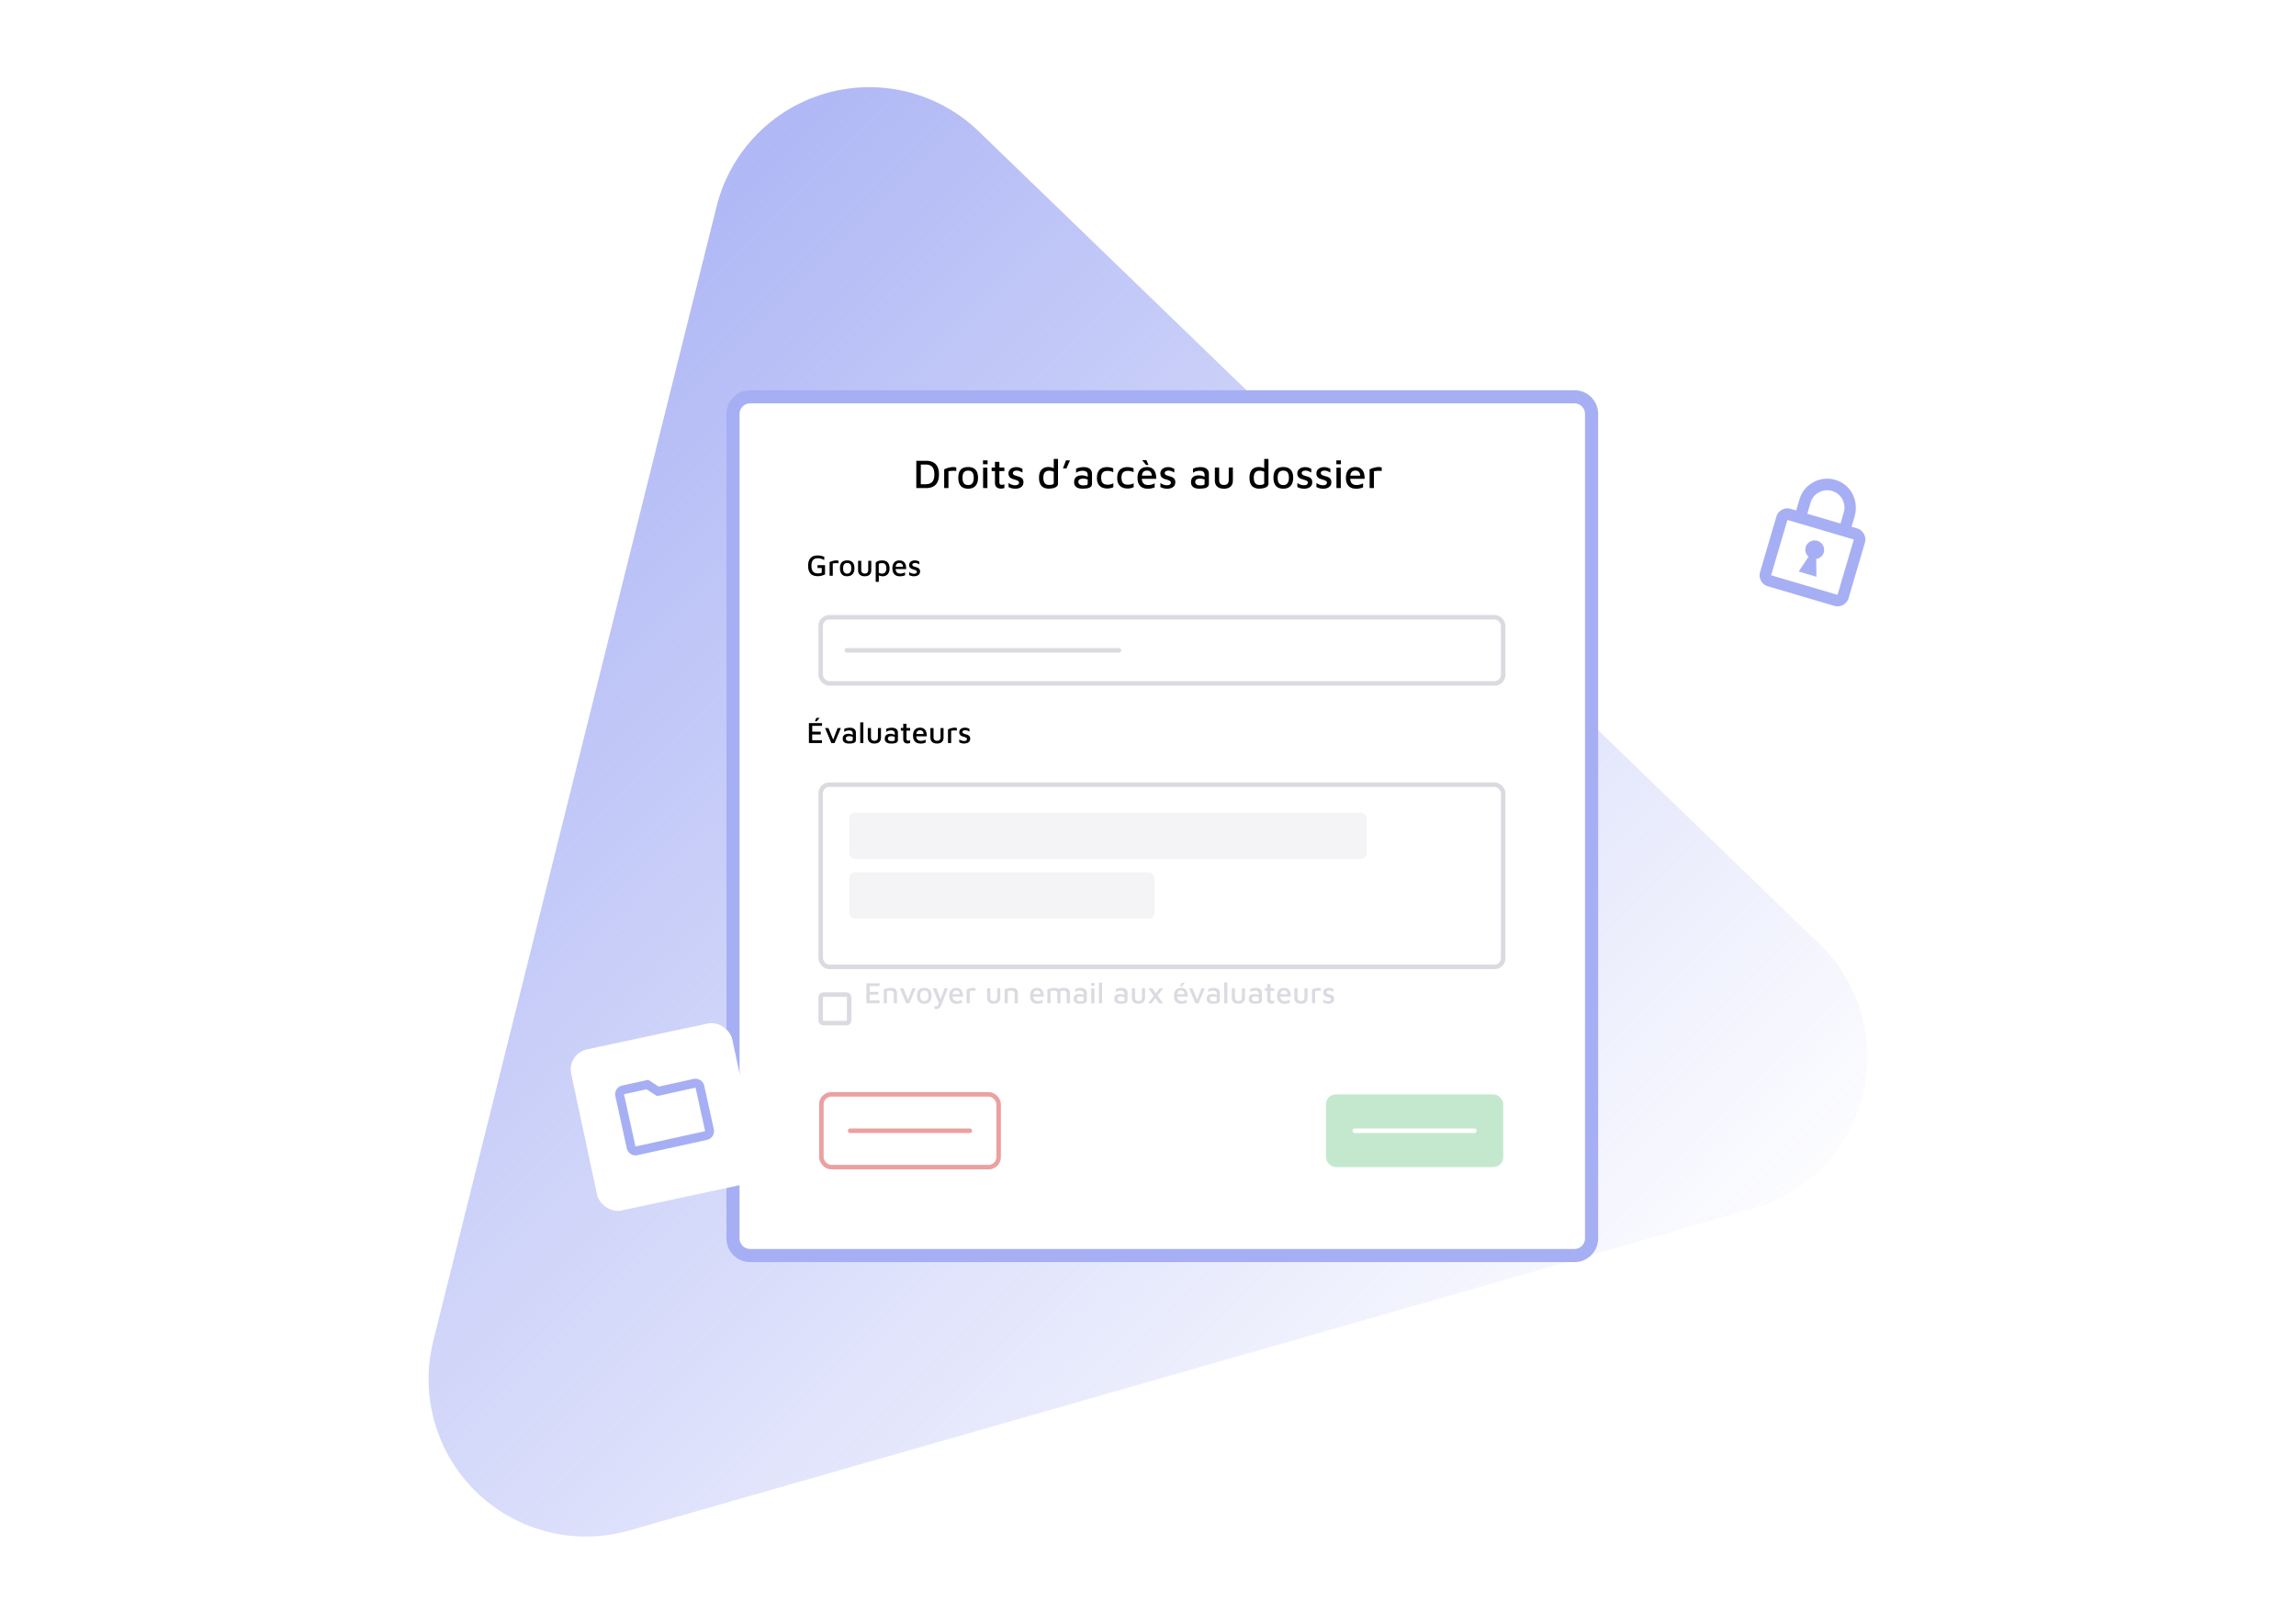 <svg xmlns="http://www.w3.org/2000/svg" id="Calque_1" data-name="Calque 1" viewBox="0 0 841.89 595.28"><defs><filter id="drop-shadow-1" filterUnits="userSpaceOnUse"><feOffset dx="5.24" dy="5.24"/><feGaussianBlur result="blur" stdDeviation="5.24"/><feFlood flood-color="#000" flood-opacity=".2"/><feComposite in2="blur" operator="in"/><feComposite in="SourceGraphic"/></filter><filter id="drop-shadow-2" filterUnits="userSpaceOnUse"><feOffset dx="5.24" dy="5.24"/><feGaussianBlur result="blur-2" stdDeviation="5.24"/><feFlood flood-color="#000" flood-opacity=".2"/><feComposite in2="blur-2" operator="in"/><feComposite in="SourceGraphic"/></filter><filter id="drop-shadow-3" filterUnits="userSpaceOnUse"><feOffset dx="5.24" dy="5.24"/><feGaussianBlur result="blur-3" stdDeviation="5.24"/><feFlood flood-color="#000" flood-opacity=".2"/><feComposite in2="blur-3" operator="in"/><feComposite in="SourceGraphic"/></filter><linearGradient id="Dégradé_sans_nom_6" x1="100.68" x2="550.48" y1="126.33" y2="576.13" data-name="Dégradé sans nom 6" gradientUnits="userSpaceOnUse"><stop offset="0" stop-color="#a6aff4"/><stop offset="1" stop-color="#a6aff4" stop-opacity="0"/></linearGradient><style>.cls-1{fill:#f4f4f6}.cls-2{fill:#fff}.cls-3{fill:#a6aff4}.cls-5{fill:#dadae1}.cls-12,.cls-7{stroke:#eca0a0;fill:none;stroke-linecap:round;stroke-linejoin:round;stroke-width:1.66px}.cls-12{stroke:#dadae1}</style></defs><path d="M683.02 401.59a57.736 57.736 0 0 1-40.12 41.51L230.78 561.09a57.754 57.754 0 0 1-56.01-13.99 57.724 57.724 0 0 1-15.89-55.5L262.76 75.7c5-20.01 20.29-35.83 40.12-41.51a57.754 57.754 0 0 1 56.01 13.99l308.24 297.91a57.724 57.724 0 0 1 15.89 55.5Z" style="fill:url(#Dégradé_sans_nom_6)"/><g style="filter:url(#drop-shadow-1);fill:none"><path d="M269.79 140.23H572.1c3.45 0 6.25 2.8 6.25 6.25v302.31c0 3.45-2.8 6.25-6.25 6.25H269.78c-3.45 0-6.25-2.8-6.25-6.25V146.48c0-3.45 2.8-6.25 6.25-6.25Z" class="cls-2"/><path d="M572.1 142.63c2.13 0 3.85 1.73 3.85 3.85V448.8c0 2.13-1.73 3.85-3.85 3.85H269.79c-2.13 0-3.85-1.73-3.85-3.85V146.48c0-2.13 1.73-3.85 3.85-3.85H572.1m0-4.8H269.79c-4.77 0-8.66 3.88-8.66 8.66v302.32c0 4.77 3.88 8.66 8.66 8.66H572.1c4.77 0 8.66-3.88 8.66-8.66V146.48c0-4.77-3.88-8.66-8.66-8.66Z" class="cls-3"/><rect width="10.45" height="10.45" x="295.68" y="359.4" class="cls-12" rx=".96" ry=".96"/><rect width="250.27" height="24.26" x="295.68" y="221.05" class="cls-12" rx="3.18" ry="3.18"/><rect width="250.27" height="66.79" x="295.68" y="282.43" class="cls-12" rx="3.18" ry="3.18"/><rect width="64.99" height="26.67" x="480.97" y="395.97" rx="3.63" ry="3.63" style="fill:#c3e8ce"/><path d="M491.53 409.31h43.86" style="stroke:#fff;stroke-linecap:round;stroke-linejoin:round;stroke-width:1.66px;fill:none"/><rect width="64.99" height="26.67" x="295.94" y="395.97" class="cls-7" rx="3.63" ry="3.63"/><path d="M306.5 409.31h43.86" class="cls-7"/><path d="M305.3 233.18h99.76" class="cls-12"/><rect width="189.74" height="17.05" x="306.13" y="292.65" class="cls-1" rx="2.21" ry="2.21"/><rect width="111.95" height="17.05" x="306.13" y="314.54" class="cls-1" rx="2.21" ry="2.21"/></g><g style="filter:url(#drop-shadow-2);fill:none"><rect width="83.01" height="83.01" x="617.85" y="152.16" class="cls-2" rx="7.53" ry="7.53" transform="rotate(-73.27 659.357 193.66)"/><path d="m672.6 214.03 5.97-20.29c.66-2.23-.63-4.6-2.86-5.25l-2.03-.6 1.11-3.79c1.43-4.84-.56-10.21-5.02-12.57-6.14-3.25-13.34.03-15.19 6.32l-1.19 4.06-2.03-.6c-2.23-.66-4.6.63-5.25 2.86l-5.97 20.29c-.66 2.23.63 4.6 2.86 5.25l24.34 7.17c2.25.66 4.6-.62 5.26-2.87Zm-4.06-1.19-24.35-7.17 5.97-20.29 24.35 7.17-5.97 20.29Zm-9.9-33.79a6.339 6.339 0 0 1 7.88-4.3c3.37.99 5.29 4.51 4.3 7.88l-1.19 4.06-12.18-3.58 1.19-4.06Z" class="cls-3"/><path d="M663.5 197.26a3.456 3.456 0 0 0-6.63-1.95c-.39 1.32.07 2.68 1.04 3.54l-3.61 5.44 3.25.96 3.25.96-.08-6.52c1.28-.2 2.4-1.09 2.79-2.42Z" class="cls-3"/></g><g style="filter:url(#drop-shadow-3);fill:none"><rect width="60.41" height="60.41" x="208.24" y="374.09" class="cls-2" rx="7.53" ry="7.53" transform="rotate(-12.09 238.322 404.139)"/><path d="m231.82 394.12 3.89 2.49 14.09-3.1 3.51 15.96-25.53 5.61-4.21-19.15 8.25-1.81Zm.62-3.48-9.57 2.1a3.254 3.254 0 0 0-2.47 3.89l4.19 19.15c.39 1.76 2.14 2.88 3.89 2.49l25.53-5.61c1.76-.39 2.88-2.14 2.49-3.89l-3.51-15.96c-.39-1.76-2.14-2.88-3.89-2.49l-12.77 2.8-3.89-2.49Z" class="cls-3"/></g><path d="M335.99 178.93v-10h3.51c1.62 0 2.82.42 3.61 1.26.79.84 1.19 2.08 1.19 3.74s-.4 2.9-1.19 3.74c-.79.85-2 1.27-3.61 1.27h-3.51Zm1.65-1.4h1.7c1.12 0 1.94-.29 2.47-.86s.8-1.49.8-2.75-.27-2.17-.8-2.75-1.35-.87-2.47-.87h-1.7v7.23ZM346.21 178.93v-6.84c.13-.08.37-.19.72-.33s.76-.26 1.24-.37.97-.16 1.46-.16a2.557 2.557 0 0 1 1.02.19v1.26c-.23-.03-.47-.05-.72-.07-.25-.01-.5-.01-.75 0-.25.02-.5.04-.74.07-.24.03-.46.06-.66.09v6.15h-1.57ZM355 179.16c-1.22 0-2.13-.35-2.72-1.04-.6-.69-.89-1.67-.89-2.96 0-1.36.31-2.36.92-2.99.61-.64 1.5-.95 2.66-.95.83 0 1.52.15 2.06.46.54.31.94.75 1.2 1.34.26.59.39 1.31.39 2.15 0 1.27-.31 2.25-.94 2.95s-1.52 1.04-2.68 1.04Zm-.01-1.33c.51 0 .92-.11 1.21-.34.3-.23.52-.54.65-.94s.2-.86.2-1.38c0-.58-.07-1.06-.21-1.46-.14-.39-.36-.68-.66-.88-.3-.19-.7-.29-1.2-.29s-.9.1-1.2.31c-.3.21-.52.51-.65.9s-.2.86-.2 1.41c0 .83.15 1.48.47 1.95.31.47.83.71 1.57.71ZM360.44 170.2v-1.42h1.68v1.42h-1.68Zm.04 8.73v-7.48h1.57l.02 7.48h-1.59ZM367.03 179.13c-.68 0-1.22-.18-1.61-.54-.4-.36-.59-.89-.59-1.59v-4.29h-1.22v-1.3h1.22v-2.1h1.62v2.1h1.83v1.3h-1.83v3.98c0 .35.06.61.19.79s.36.26.7.26c.17 0 .34-.02.51-.07.17-.04.31-.1.44-.17v1.4c-.18.08-.38.14-.61.18-.23.04-.44.06-.64.06ZM372.28 179.16c-.54 0-1-.06-1.37-.17-.38-.12-.74-.26-1.1-.43v-1.48c.26.16.51.3.76.43s.51.22.79.29c.27.07.58.1.92.1.43 0 .77-.09 1.01-.27.24-.18.37-.4.37-.67a.68.68 0 0 0-.23-.54c-.16-.13-.35-.24-.59-.33-.24-.09-.49-.18-.75-.27-.27-.07-.54-.15-.81-.25-.27-.09-.52-.22-.74-.39-.23-.17-.41-.38-.54-.64-.14-.26-.2-.58-.2-.96 0-.42.08-.78.26-1.07.17-.29.39-.53.67-.72.27-.19.58-.32.92-.41.33-.08.66-.13.98-.13.53.01.96.08 1.3.2.33.12.66.27.98.44v1.35c-.34-.19-.69-.35-1.01-.49s-.69-.21-1.11-.21c-.39 0-.72.07-.98.22s-.39.36-.39.64c0 .24.07.43.22.57.14.14.33.25.57.33s.49.16.76.24c.25.08.51.16.78.25s.52.21.75.37c.23.16.42.37.56.63.14.26.22.6.22 1.02-.01.56-.16 1.02-.44 1.37-.28.35-.66.6-1.12.76-.46.16-.94.24-1.43.24ZM384.7 179.16c-.46 0-.91-.06-1.35-.17a3.13 3.13 0 0 1-1.2-.62c-.36-.29-.64-.71-.85-1.24-.21-.53-.31-1.22-.31-2.06 0-1.19.29-2.13.87-2.82.58-.69 1.46-1.04 2.64-1.04.19 0 .43.02.71.08.28.05.56.12.85.22.29.1.53.22.73.37l-.4.52v-4.16h1.56v9.1c0 .31-.1.58-.29.81-.2.23-.45.42-.77.56-.32.15-.67.25-1.05.32s-.76.1-1.12.1Zm.05-1.37c.45 0 .83-.05 1.15-.17.32-.11.48-.25.48-.44V173c-.26-.15-.54-.26-.83-.33s-.57-.1-.84-.1c-.49 0-.89.1-1.21.29-.31.19-.55.48-.7.85-.15.38-.23.84-.23 1.39 0 .5.06.95.18 1.36.12.4.34.73.65.97s.76.36 1.33.36ZM389.75 171.73l1.11-2.94h1.49l-1.32 2.94h-1.27ZM396.92 179.16c-.39 0-.77-.04-1.12-.11-.36-.07-.69-.2-.98-.38s-.53-.43-.7-.74c-.18-.31-.26-.71-.26-1.18 0-.56.11-1.02.33-1.38.22-.36.53-.63.95-.81.41-.18.9-.27 1.47-.27.38 0 .72.03 1.03.09.3.06.58.14.82.25.24.1.45.22.62.35l.16 1.04c-.22-.15-.52-.28-.89-.38s-.77-.16-1.2-.16c-.57 0-1 .1-1.3.3-.3.2-.44.5-.44.9 0 .3.08.54.26.73.17.19.38.32.64.41.25.08.52.13.8.13.59 0 1.02-.04 1.3-.12.28-.08.42-.26.42-.56v-3.15c0-.53-.16-.92-.48-1.16-.32-.24-.77-.37-1.36-.37-.42 0-.85.07-1.3.2-.45.14-.82.32-1.11.56v-1.47c.28-.19.69-.34 1.22-.46.53-.11 1.09-.17 1.66-.17.28 0 .56.03.85.08.29.05.55.14.8.25.25.12.47.27.67.46.19.2.35.43.46.71.11.28.17.61.17.99v3.6c0 .49-.15.87-.46 1.13-.31.27-.72.45-1.24.54-.52.09-1.11.14-1.77.14ZM405.92 179.08c-.46 0-.91-.06-1.35-.19a3.2 3.2 0 0 1-1.19-.64c-.36-.29-.64-.69-.85-1.19-.21-.49-.31-1.11-.31-1.85s.1-1.4.3-1.9c.2-.51.47-.92.82-1.22.35-.3.75-.52 1.19-.65.44-.13.9-.19 1.37-.19.4 0 .8.04 1.2.11.4.08.77.19 1.11.34v1.41c-.34-.15-.68-.27-1.02-.35-.34-.08-.7-.13-1.06-.13-.78 0-1.37.19-1.76.58-.4.39-.59 1.02-.59 1.89s.19 1.56.56 1.97c.38.42.99.62 1.84.62.37 0 .73-.05 1.08-.14.35-.09.68-.21.98-.35v1.41c-.35.16-.72.28-1.1.36-.38.08-.79.12-1.21.12ZM413.36 179.08c-.46 0-.91-.06-1.35-.19a3.2 3.2 0 0 1-1.19-.64c-.36-.29-.64-.69-.85-1.19-.21-.49-.31-1.11-.31-1.85s.1-1.4.3-1.9c.2-.51.47-.92.82-1.22.35-.3.75-.52 1.19-.65.44-.13.9-.19 1.37-.19.4 0 .8.04 1.2.11.4.08.77.19 1.11.34v1.41c-.34-.15-.68-.27-1.02-.35-.34-.08-.7-.13-1.06-.13-.78 0-1.37.19-1.76.58-.4.39-.59 1.02-.59 1.89s.19 1.56.56 1.97c.38.42.99.62 1.84.62.37 0 .73-.05 1.08-.14.35-.09.68-.21.98-.35v1.41c-.35.16-.72.28-1.1.36-.38.08-.79.12-1.21.12ZM420.73 179.16c-.74 0-1.38-.15-1.93-.45-.55-.3-.97-.74-1.26-1.33-.3-.59-.44-1.31-.44-2.16 0-1.31.31-2.3.92-2.98.61-.68 1.47-1.01 2.57-1.01.81 0 1.46.18 1.96.54s.86.86 1.09 1.51c.22.65.33 1.4.32 2.26h-5.93l-.04-1.17h4.77l-.38.38c-.03-.77-.19-1.33-.48-1.69-.29-.35-.74-.53-1.36-.53-.4 0-.74.08-1.02.25s-.49.44-.64.84c-.15.4-.22.94-.22 1.63 0 .84.2 1.48.58 1.91.39.44.97.65 1.73.65.34 0 .66-.03.95-.09.29-.06.57-.14.82-.23.25-.1.47-.19.65-.28v1.46c-.35.15-.75.27-1.19.37-.44.09-.94.14-1.48.14Zm-.51-8.7-1.43-1.77h1.56l.79 1.77h-.93ZM427.96 179.16c-.54 0-1-.06-1.37-.17-.38-.12-.74-.26-1.1-.43v-1.48c.26.16.51.3.76.43s.51.22.79.29c.27.07.58.1.92.1.43 0 .77-.09 1.01-.27.24-.18.37-.4.37-.67a.68.68 0 0 0-.23-.54c-.16-.13-.35-.24-.59-.33-.24-.09-.49-.18-.75-.27-.27-.07-.54-.15-.81-.25-.27-.09-.52-.22-.74-.39-.23-.17-.41-.38-.54-.64-.14-.26-.2-.58-.2-.96 0-.42.08-.78.26-1.07.17-.29.39-.53.67-.72.27-.19.58-.32.92-.41.33-.08.66-.13.98-.13.53.01.96.08 1.3.2.33.12.66.27.98.44v1.35c-.34-.19-.69-.35-1.01-.49s-.69-.21-1.11-.21c-.39 0-.72.07-.98.22s-.39.36-.39.64c0 .24.07.43.22.57.14.14.33.25.57.33s.49.16.76.24c.25.08.51.16.78.25s.52.21.75.37c.23.16.42.37.56.63.14.26.22.6.22 1.02-.01.56-.16 1.02-.44 1.37-.28.35-.66.6-1.12.76-.46.16-.94.24-1.43.24ZM439.78 179.16c-.39 0-.77-.04-1.12-.11-.36-.07-.69-.2-.98-.38s-.53-.43-.7-.74c-.18-.31-.26-.71-.26-1.18 0-.56.11-1.02.33-1.38.22-.36.53-.63.95-.81.41-.18.9-.27 1.47-.27.38 0 .72.03 1.03.09.3.06.58.14.82.25.24.1.45.22.62.35l.16 1.04c-.22-.15-.52-.28-.89-.38s-.77-.16-1.2-.16c-.57 0-1 .1-1.3.3-.3.2-.44.5-.44.9 0 .3.08.54.26.73.17.19.38.32.64.41.25.08.52.13.8.13.59 0 1.02-.04 1.3-.12.28-.08.42-.26.42-.56v-3.15c0-.53-.16-.92-.48-1.16-.32-.24-.77-.37-1.36-.37-.42 0-.85.07-1.3.2-.45.14-.82.32-1.11.56v-1.47c.28-.19.69-.34 1.22-.46.53-.11 1.09-.17 1.66-.17.28 0 .56.03.85.08.29.05.55.14.8.25.25.12.47.27.67.46.19.2.35.43.46.71.11.28.17.61.17.99v3.6c0 .49-.15.87-.46 1.13-.31.27-.72.45-1.24.54-.52.09-1.11.14-1.77.14ZM448.79 179.16c-.69 0-1.28-.11-1.78-.34-.5-.23-.88-.56-1.15-1.01-.27-.45-.4-1.01-.4-1.68v-4.72h1.57v4.5c0 .64.14 1.11.43 1.42.28.31.73.46 1.33.46s1.04-.15 1.33-.46c.28-.31.43-.78.43-1.42v-4.5h1.51v4.72c0 1-.29 1.76-.86 2.27-.57.51-1.38.77-2.41.77ZM461.87 179.16c-.46 0-.91-.06-1.35-.17a3.13 3.13 0 0 1-1.2-.62c-.36-.29-.64-.71-.85-1.24-.21-.53-.31-1.22-.31-2.06 0-1.19.29-2.13.87-2.82.58-.69 1.46-1.04 2.64-1.04.19 0 .43.02.71.08.28.05.56.12.85.22.29.1.53.22.73.37l-.4.52v-4.16h1.56v9.1c0 .31-.1.58-.29.81-.2.23-.45.42-.77.56-.32.15-.67.25-1.05.32s-.76.1-1.12.1Zm.05-1.37c.45 0 .83-.05 1.15-.17.32-.11.48-.25.48-.44V173c-.26-.15-.54-.26-.83-.33s-.57-.1-.84-.1c-.49 0-.89.1-1.21.29-.31.19-.55.48-.7.85-.15.38-.23.84-.23 1.39 0 .5.06.95.18 1.36.12.4.34.73.65.97s.76.36 1.33.36ZM470.56 179.16c-1.22 0-2.13-.35-2.72-1.04-.6-.69-.89-1.67-.89-2.96 0-1.36.31-2.36.92-2.99.61-.64 1.5-.95 2.66-.95.83 0 1.52.15 2.06.46.54.31.94.75 1.2 1.34.26.59.39 1.31.39 2.15 0 1.27-.31 2.25-.94 2.95s-1.52 1.04-2.68 1.04Zm-.01-1.33c.51 0 .92-.11 1.21-.34.3-.23.52-.54.65-.94s.2-.86.2-1.38c0-.58-.07-1.06-.21-1.46-.14-.39-.36-.68-.66-.88-.3-.19-.7-.29-1.2-.29s-.9.1-1.2.31c-.3.21-.52.51-.65.9s-.2.86-.2 1.41c0 .83.15 1.48.47 1.95.31.47.83.71 1.57.71ZM478.18 179.16c-.54 0-1-.06-1.37-.17-.38-.12-.74-.26-1.1-.43v-1.48c.26.16.51.3.76.43s.51.22.79.29c.27.07.58.1.92.1.43 0 .77-.09 1.01-.27.24-.18.37-.4.37-.67a.68.68 0 0 0-.23-.54c-.16-.13-.35-.24-.59-.33-.24-.09-.49-.18-.75-.27-.27-.07-.54-.15-.81-.25-.27-.09-.52-.22-.74-.39-.23-.17-.41-.38-.54-.64-.14-.26-.2-.58-.2-.96 0-.42.08-.78.26-1.07.17-.29.39-.53.67-.72.27-.19.58-.32.92-.41.33-.08.66-.13.98-.13.53.01.96.08 1.3.2.33.12.66.27.98.44v1.35c-.34-.19-.69-.35-1.01-.49s-.69-.21-1.11-.21c-.39 0-.72.07-.98.22s-.39.36-.39.64c0 .24.07.43.22.57.14.14.33.25.57.33s.49.16.76.24c.25.08.51.16.78.25s.52.21.75.37c.23.16.42.37.56.63.14.26.22.6.22 1.02-.01.56-.16 1.02-.44 1.37-.28.35-.66.6-1.12.76-.46.16-.94.24-1.43.24ZM485.18 179.16c-.54 0-1-.06-1.37-.17-.38-.12-.74-.26-1.1-.43v-1.48c.26.16.51.3.76.43s.51.22.79.29c.27.07.58.1.92.1.43 0 .77-.09 1.01-.27.24-.18.37-.4.37-.67a.68.68 0 0 0-.23-.54c-.16-.13-.35-.24-.59-.33-.24-.09-.49-.18-.75-.27-.27-.07-.54-.15-.81-.25-.27-.09-.52-.22-.74-.39-.23-.17-.41-.38-.54-.64-.14-.26-.2-.58-.2-.96 0-.42.08-.78.26-1.07.17-.29.39-.53.67-.72.27-.19.58-.32.92-.41.33-.08.66-.13.98-.13.53.01.96.08 1.3.2.33.12.66.27.98.44v1.35c-.34-.19-.69-.35-1.01-.49s-.69-.21-1.11-.21c-.39 0-.72.07-.98.22s-.39.36-.39.64c0 .24.07.43.22.57.14.14.33.25.57.33s.49.16.76.24c.25.08.51.16.78.25s.52.21.75.37c.23.16.42.37.56.63.14.26.22.6.22 1.02-.01.56-.16 1.02-.44 1.37-.28.35-.66.6-1.12.76-.46.16-.94.24-1.43.24ZM490.01 170.2v-1.42h1.68v1.42h-1.68Zm.04 8.73v-7.48h1.57l.02 7.48h-1.59ZM497.15 179.16c-.74 0-1.38-.15-1.93-.45-.55-.3-.97-.74-1.26-1.33-.3-.59-.44-1.31-.44-2.16 0-1.31.31-2.3.92-2.98.61-.68 1.47-1.01 2.57-1.01.81 0 1.46.18 1.96.54s.86.86 1.09 1.51c.22.65.33 1.4.32 2.26h-5.93l-.04-1.17h4.77l-.38.38c-.03-.77-.19-1.33-.48-1.69-.29-.35-.74-.53-1.36-.53-.4 0-.74.08-1.02.25s-.49.44-.64.84c-.15.4-.22.94-.22 1.63 0 .84.2 1.48.58 1.91.39.44.97.65 1.73.65.34 0 .66-.03.95-.09.29-.06.57-.14.82-.23.25-.1.47-.19.65-.28v1.46c-.35.15-.75.27-1.19.37-.44.09-.94.14-1.48.14ZM502.21 178.93v-6.84c.13-.08.37-.19.72-.33s.76-.26 1.24-.37.97-.16 1.46-.16c.25 0 .45.02.61.06s.29.08.41.13v1.26c-.23-.03-.47-.05-.72-.07-.25-.01-.5-.01-.75 0-.25.02-.5.04-.74.07-.24.03-.46.06-.66.09v6.15h-1.57ZM299.8 211.23c-.74 0-1.37-.14-1.89-.41-.52-.27-.91-.69-1.18-1.25-.27-.56-.41-1.27-.41-2.14s.14-1.57.41-2.13c.27-.56.67-.98 1.18-1.25.52-.27 1.14-.41 1.88-.41.43 0 .85.04 1.26.13.41.08.81.21 1.19.38v1.17c-.39-.19-.77-.35-1.14-.47s-.76-.19-1.16-.19c-.54 0-.98.09-1.34.29-.36.19-.62.49-.8.89-.18.4-.26.93-.26 1.59s.09 1.18.27 1.59c.18.41.45.71.8.9.35.19.78.29 1.29.29.26 0 .5-.02.74-.06.23-.04.46-.1.67-.17v-1.75h-1.54v-1.03h2.75v3.37c-.43.22-.87.39-1.32.5-.45.11-.92.17-1.4.17ZM304.2 211.1v-5.02c.1-.06.27-.14.53-.24.26-.1.56-.19.91-.27.35-.08.71-.12 1.07-.12.18 0 .33.01.45.04s.22.06.3.1v.92c-.17-.02-.34-.04-.53-.05-.18-.01-.37-.01-.55 0-.18.01-.36.03-.54.05-.18.02-.34.04-.48.07v4.51h-1.16ZM310.64 211.27c-.89 0-1.56-.25-2-.76-.44-.51-.65-1.23-.65-2.17 0-1 .23-1.73.68-2.19.45-.47 1.1-.7 1.95-.7.61 0 1.11.11 1.51.33s.69.55.88.98.29.96.29 1.57c0 .93-.23 1.65-.69 2.16-.46.51-1.11.76-1.96.76Zm-.01-.98c.37 0 .67-.08.89-.25s.38-.39.48-.69c.1-.29.15-.63.15-1.01 0-.42-.05-.78-.15-1.07-.1-.29-.26-.5-.48-.64-.22-.14-.51-.21-.88-.21s-.66.08-.88.23c-.22.15-.38.37-.47.66s-.14.63-.14 1.03c0 .61.11 1.08.34 1.43s.61.52 1.16.52ZM317.08 211.27c-.51 0-.94-.08-1.3-.25-.36-.17-.64-.41-.84-.74-.2-.33-.3-.74-.3-1.23v-3.46h1.16v3.3c0 .47.1.82.31 1.04.21.22.53.34.97.34s.76-.11.97-.34c.21-.22.31-.57.31-1.04v-3.3h1.11v3.46c0 .73-.21 1.29-.63 1.66-.42.37-1.01.56-1.77.56ZM323.62 211.26c-.14 0-.31-.02-.52-.05s-.41-.08-.62-.15c-.21-.07-.39-.16-.54-.28l.3-.37v2.92h-1.14v-6.67c0-.23.07-.42.21-.57.14-.15.33-.28.57-.37.23-.09.49-.16.78-.2.28-.04.56-.06.84-.06.49 0 .94.09 1.34.27.4.18.73.49.97.93s.36 1.03.36 1.79c0 .57-.1 1.07-.3 1.49s-.49.75-.87.98c-.38.23-.84.35-1.39.35Zm-.21-.97c.35 0 .65-.07.88-.22.23-.15.41-.36.53-.64.12-.28.18-.62.18-1.01 0-.37-.04-.7-.13-1-.08-.3-.24-.54-.46-.71-.22-.17-.54-.26-.95-.26-.37 0-.66.04-.89.12s-.34.19-.34.33v3.07c.19.1.39.18.58.24.2.06.39.08.58.08ZM329.88 211.27c-.54 0-1.01-.11-1.41-.33-.4-.22-.71-.55-.92-.98-.22-.43-.32-.96-.32-1.58 0-.96.23-1.69.68-2.18.45-.5 1.08-.74 1.89-.74.59 0 1.07.13 1.44.4s.63.63.8 1.11c.16.47.24 1.03.24 1.66h-4.34l-.03-.86h3.5l-.28.27c-.02-.56-.14-.98-.35-1.24-.21-.26-.55-.39-1-.39-.29 0-.54.06-.75.18-.21.12-.36.33-.47.62-.11.29-.16.69-.16 1.19 0 .62.14 1.08.43 1.4.29.32.71.48 1.26.48.25 0 .48-.02.7-.07s.42-.1.6-.17.34-.14.47-.2v1.07c-.26.11-.55.2-.87.27-.32.07-.69.1-1.09.1ZM335.18 211.27c-.4 0-.73-.04-1.01-.13-.28-.08-.54-.19-.81-.31v-1.09c.19.12.38.22.56.31a2.864 2.864 0 0 0 1.26.29c.32 0 .56-.07.74-.2.18-.13.27-.3.27-.5 0-.17-.06-.3-.17-.4-.11-.1-.26-.18-.43-.24-.18-.07-.36-.13-.55-.2-.2-.05-.4-.11-.59-.18-.2-.07-.38-.16-.54-.29s-.3-.28-.4-.47c-.1-.19-.15-.43-.15-.7 0-.31.06-.57.19-.79.12-.22.29-.39.49-.53s.43-.23.67-.3.49-.09.72-.09c.39 0 .71.05.95.14.25.09.49.19.72.32v.99c-.25-.14-.5-.26-.74-.36s-.51-.15-.81-.15c-.29 0-.52.05-.72.16s-.29.26-.29.47c0 .18.05.32.16.42s.25.18.42.24c.17.06.36.12.56.18.18.06.37.12.57.18.2.06.38.15.55.27.17.12.31.27.41.46.11.19.16.44.16.75 0 .41-.12.75-.32 1-.21.26-.48.44-.82.56-.34.12-.69.18-1.05.18ZM296.61 272.43v-7.34h4.81v1.02h-3.59v2.12h3.12v1.03h-3.14v2.13h3.6v1.02h-4.81Zm2.2-8 .53-1.25h1.2l-1.08 1.25h-.65ZM304.85 272.43l-2.32-5.52h1.23l1.89 4.59-.28.03 1.76-4.62h1.2l-2.33 5.52h-1.15ZM311.26 272.59c-.29 0-.56-.03-.82-.08-.26-.05-.5-.15-.72-.28s-.39-.31-.52-.54c-.13-.23-.19-.52-.19-.86 0-.41.08-.75.24-1.01.16-.26.39-.46.69-.59.3-.13.66-.2 1.08-.2.28 0 .53.02.75.07.22.04.43.11.61.18.18.08.33.16.46.26l.12.76c-.16-.11-.38-.2-.65-.28a3.07 3.07 0 0 0-.88-.12c-.42 0-.74.07-.95.22-.22.15-.32.37-.32.66 0 .22.06.4.19.53.12.14.28.24.47.3.19.06.38.09.59.09.43 0 .75-.03.96-.09.21-.06.31-.19.31-.41v-2.31c0-.39-.12-.67-.35-.85-.23-.18-.57-.27-1-.27-.31 0-.63.05-.96.15-.33.1-.6.24-.81.41v-1.08c.21-.14.5-.25.9-.33.39-.08.8-.13 1.22-.13.21 0 .41.02.62.06.21.04.41.1.59.19s.35.2.49.34.25.32.34.52c.08.21.12.45.12.73v2.64c0 .36-.11.64-.34.83-.22.19-.53.33-.91.4s-.81.1-1.3.1ZM316.57 272.43h-1.14v-7.61h1.14v7.61ZM320.64 272.59c-.51 0-.94-.08-1.3-.25-.36-.17-.64-.41-.84-.74s-.3-.74-.3-1.23v-3.46h1.16v3.3c0 .47.1.82.31 1.04s.53.33.97.33.76-.11.97-.33.31-.57.31-1.04v-3.3h1.11v3.46c0 .73-.21 1.29-.63 1.66-.42.37-1.01.56-1.77.56ZM326.67 272.59c-.29 0-.56-.03-.82-.08-.26-.05-.5-.15-.72-.28s-.39-.31-.52-.54c-.13-.23-.19-.52-.19-.86 0-.41.08-.75.24-1.01.16-.26.39-.46.69-.59.3-.13.66-.2 1.08-.2.28 0 .53.02.75.07.22.04.43.11.61.18.18.08.33.16.46.26l.12.76c-.16-.11-.38-.2-.65-.28a3.07 3.07 0 0 0-.88-.12c-.42 0-.74.07-.95.22-.22.15-.32.37-.32.66 0 .22.06.4.19.53.12.14.28.24.47.3.19.06.38.09.59.09.43 0 .75-.03.96-.09.21-.06.31-.19.31-.41v-2.31c0-.39-.12-.67-.35-.85-.23-.18-.57-.27-1-.27-.31 0-.63.05-.96.15-.33.1-.6.24-.81.41v-1.08c.21-.14.5-.25.9-.33.39-.08.8-.13 1.22-.13.21 0 .41.02.62.06.21.04.41.1.59.19s.35.2.49.34.25.32.34.52c.08.21.12.45.12.73v2.64c0 .36-.11.64-.34.83-.22.19-.53.33-.91.4s-.81.1-1.3.1ZM332.81 272.57c-.5 0-.89-.13-1.18-.4-.29-.26-.43-.65-.43-1.17v-3.15h-.89v-.96h.89v-1.54h1.19v1.54h1.34v.96h-1.34v2.92c0 .26.05.45.14.58.09.13.26.19.51.19.12 0 .25-.02.37-.05s.23-.08.32-.13v1.02c-.13.06-.28.1-.45.13s-.32.04-.47.04ZM337.44 272.59c-.54 0-1.01-.11-1.41-.33-.4-.22-.71-.55-.92-.98-.22-.43-.32-.96-.32-1.58 0-.96.23-1.69.68-2.18.45-.5 1.08-.74 1.89-.74.59 0 1.07.13 1.44.4.37.26.63.63.8 1.11.16.47.24 1.02.24 1.66h-4.34l-.03-.86h3.5l-.28.28c-.02-.56-.14-.98-.35-1.24-.21-.26-.55-.39-1-.39-.29 0-.54.06-.75.18-.21.12-.36.33-.47.62-.11.29-.16.69-.16 1.19 0 .62.14 1.08.43 1.4.29.32.71.48 1.26.48.25 0 .48-.02.7-.07s.42-.1.6-.17.34-.14.47-.2v1.07c-.26.11-.55.2-.87.27-.32.07-.69.1-1.09.1ZM343.59 272.59c-.51 0-.94-.08-1.3-.25-.36-.17-.64-.41-.84-.74s-.3-.74-.3-1.23v-3.46h1.16v3.3c0 .47.1.82.31 1.04s.53.33.97.33.76-.11.97-.33.31-.57.31-1.04v-3.3h1.11v3.46c0 .73-.21 1.29-.63 1.66-.42.37-1.01.56-1.77.56ZM347.61 272.43v-5.02c.1-.06.27-.14.53-.24.26-.1.56-.19.91-.27.35-.08.71-.12 1.07-.12.18 0 .33.01.45.04s.22.06.3.1v.92c-.17-.02-.34-.04-.53-.05-.18-.01-.37-.01-.55 0-.18.01-.36.03-.54.05-.18.02-.34.04-.48.07v4.51h-1.16ZM353.56 272.59c-.4 0-.73-.04-1.01-.13-.28-.08-.54-.19-.81-.31v-1.09c.19.12.38.22.56.31a2.864 2.864 0 0 0 1.26.29c.32 0 .56-.07.74-.2.18-.13.27-.3.27-.5 0-.17-.06-.3-.17-.4-.11-.09-.26-.18-.43-.24-.18-.07-.36-.13-.55-.2-.2-.05-.4-.11-.59-.18s-.38-.17-.54-.29-.3-.28-.4-.47c-.1-.19-.15-.42-.15-.7 0-.31.06-.57.19-.79.12-.22.29-.39.49-.53.2-.13.43-.23.67-.3.25-.06.49-.09.72-.09.39 0 .71.05.95.14.25.09.49.19.72.32v.99c-.25-.14-.5-.26-.74-.36s-.51-.15-.81-.15c-.29 0-.52.05-.72.16-.19.11-.29.26-.29.47 0 .18.05.32.16.42s.25.18.42.24.36.12.56.18c.18.06.37.12.57.18s.38.15.55.27.31.27.41.46c.11.19.16.44.16.75 0 .41-.12.74-.32 1s-.48.44-.82.56c-.34.12-.69.18-1.05.18Z"/><path d="M317.7 367.82v-7.34h4.81v1.02h-3.59v2.12h3.12v1.03h-3.14v2.13h3.6v1.02h-4.81ZM324.09 362.75c.16-.08.34-.16.54-.23s.42-.13.64-.18c.23-.05.46-.09.69-.12.23-.03.46-.04.68-.04.52 0 .95.07 1.28.21.33.14.58.36.74.66s.24.67.24 1.12v3.65h-1.16v-3.5c0-.14-.02-.28-.05-.41s-.1-.26-.19-.37a.94.94 0 0 0-.4-.27c-.17-.07-.4-.1-.68-.1-.2 0-.4.02-.61.05-.21.04-.41.09-.59.15v4.44h-1.16v-5.07ZM332.28 367.82l-2.32-5.52h1.23l1.89 4.59-.28.03 1.76-4.62h1.2l-2.33 5.52h-1.15ZM338.91 367.99c-.89 0-1.56-.25-2-.76-.44-.51-.65-1.23-.65-2.17 0-1 .23-1.73.68-2.19.45-.47 1.1-.7 1.95-.7.61 0 1.11.11 1.51.33s.69.55.88.98.29.96.29 1.57c0 .93-.23 1.65-.69 2.16-.46.51-1.11.76-1.96.76Zm-.01-.98c.37 0 .67-.08.89-.25s.38-.39.48-.69c.1-.29.15-.63.15-1.01 0-.42-.05-.78-.15-1.07-.1-.29-.26-.5-.48-.64-.22-.14-.51-.21-.88-.21s-.66.08-.88.23c-.22.15-.38.37-.47.66s-.14.63-.14 1.03c0 .61.11 1.08.34 1.43s.61.52 1.16.52ZM343.38 369.95c-.14 0-.27-.01-.4-.04s-.23-.06-.33-.09v-.99c.09.03.18.05.26.08.09.02.18.03.29.03.22 0 .4-.06.55-.18s.27-.29.37-.51.19-.48.25-.79l.02.57-2.35-5.74h1.31l1.6 4.36h-.17l1.57-4.36h1.2l-2.28 5.86c-.18.47-.38.83-.59 1.09-.21.26-.43.44-.65.54s-.44.15-.65.15ZM350.72 367.99c-.54 0-1.01-.11-1.41-.33-.4-.22-.71-.55-.92-.98-.22-.43-.32-.96-.32-1.58 0-.96.23-1.69.68-2.18.45-.5 1.08-.74 1.89-.74.59 0 1.07.13 1.44.4s.63.63.8 1.11c.16.47.24 1.03.24 1.66h-4.34l-.03-.86h3.5l-.28.27c-.02-.56-.14-.98-.35-1.24-.21-.26-.55-.39-1-.39-.29 0-.54.06-.75.18-.21.12-.36.33-.47.62-.11.29-.16.69-.16 1.19 0 .62.14 1.08.43 1.4.29.32.71.48 1.26.48.25 0 .48-.02.7-.07s.42-.1.6-.17.34-.14.47-.2v1.07c-.26.11-.55.2-.87.27-.32.07-.69.1-1.09.1ZM354.43 367.82v-5.02c.1-.06.27-.14.53-.24.26-.1.56-.19.91-.27.35-.08.71-.12 1.07-.12.18 0 .33.01.45.04s.22.06.3.1v.92c-.17-.02-.34-.04-.53-.05-.18-.01-.37-.01-.55 0-.18.01-.36.03-.54.05-.18.02-.34.04-.48.07v4.51h-1.16ZM364.38 367.99c-.51 0-.94-.08-1.3-.25-.36-.17-.64-.41-.84-.74-.2-.33-.3-.74-.3-1.23v-3.46h1.16v3.3c0 .47.1.82.31 1.04.21.22.53.34.97.34s.76-.11.97-.34c.21-.22.31-.57.31-1.04v-3.3h1.11v3.46c0 .73-.21 1.29-.63 1.66-.42.37-1.01.56-1.77.56ZM368.41 362.75c.16-.08.34-.16.54-.23s.42-.13.64-.18c.23-.05.46-.09.69-.12.23-.03.46-.04.68-.04.52 0 .95.07 1.28.21.33.14.58.36.74.66s.24.67.24 1.12v3.65h-1.16v-3.5c0-.14-.02-.28-.05-.41s-.1-.26-.19-.37a.94.94 0 0 0-.4-.27c-.17-.07-.4-.1-.68-.1-.2 0-.4.02-.61.05-.21.04-.41.09-.59.15v4.44h-1.16v-5.07ZM380.35 367.99c-.54 0-1.01-.11-1.41-.33-.4-.22-.71-.55-.92-.98-.22-.43-.32-.96-.32-1.58 0-.96.23-1.69.68-2.18.45-.5 1.08-.74 1.89-.74.59 0 1.07.13 1.44.4s.63.63.8 1.11c.16.47.24 1.03.24 1.66h-4.34l-.03-.86h3.5l-.28.27c-.02-.56-.14-.98-.35-1.24-.21-.26-.55-.39-1-.39-.29 0-.54.06-.75.18-.21.12-.36.33-.47.62-.11.29-.16.69-.16 1.19 0 .62.14 1.08.43 1.4.29.32.71.48 1.26.48.25 0 .48-.02.7-.07s.42-.1.6-.17.34-.14.47-.2v1.07c-.26.11-.55.2-.87.27-.32.07-.69.1-1.09.1ZM388.85 364.17v3.65h-1.16v-3.5c0-.14-.02-.28-.05-.41s-.1-.26-.19-.37a.94.94 0 0 0-.4-.27c-.17-.07-.4-.1-.68-.1-.2 0-.4.02-.59.05s-.39.09-.57.15v4.44h-1.16v-5.07c.16-.08.34-.16.54-.23s.42-.13.64-.18c.23-.05.46-.09.69-.12.23-.03.46-.04.68-.04.52 0 .94.07 1.27.21.32.14.56.36.72.66.16.3.24.67.24 1.12Zm-1.32-1.13c.23-.19.49-.35.78-.47s.58-.22.88-.29c.3-.07.6-.1.9-.1.52 0 .94.07 1.26.21.32.14.56.36.72.66s.24.67.24 1.12v3.65h-1.16v-3.5c0-.14-.02-.28-.05-.41a.872.872 0 0 0-.19-.37c-.09-.11-.22-.2-.4-.27s-.4-.1-.68-.1c-.2 0-.4.03-.59.09s-.39.15-.57.27l-1.14-.5ZM395.93 367.99c-.29 0-.56-.03-.82-.08-.26-.06-.5-.15-.72-.28-.22-.13-.39-.31-.52-.54-.13-.23-.19-.52-.19-.86 0-.41.08-.75.24-1.01.16-.26.39-.46.69-.59.3-.13.66-.2 1.08-.2.28 0 .53.02.75.07s.43.1.61.18c.18.08.33.16.46.26l.12.76c-.16-.11-.38-.2-.65-.28a3.07 3.07 0 0 0-.88-.12c-.42 0-.74.07-.95.22-.22.15-.32.37-.32.66 0 .22.06.4.19.53.12.14.28.23.47.3.19.06.38.09.59.09.43 0 .75-.03.96-.09.21-.06.31-.19.31-.41v-2.31c0-.39-.12-.67-.35-.85-.23-.18-.57-.27-1-.27-.31 0-.63.05-.96.15-.33.1-.6.24-.81.41v-1.08c.21-.14.5-.25.9-.34.39-.08.8-.13 1.22-.13.21 0 .41.02.62.06s.41.1.59.19c.18.08.35.2.49.34s.25.32.34.52c.08.21.12.45.12.73v2.64c0 .36-.11.64-.34.83-.22.19-.53.33-.91.4s-.81.1-1.3.1ZM400.1 361.42v-1.04h1.23v1.04h-1.23Zm.03 6.4v-5.49h1.16v5.49h-1.16ZM404.1 367.82h-1.14v-7.61h1.14v7.61ZM410.86 367.99c-.29 0-.56-.03-.82-.08-.26-.06-.5-.15-.72-.28-.22-.13-.39-.31-.52-.54-.13-.23-.19-.52-.19-.86 0-.41.08-.75.24-1.01.16-.26.39-.46.69-.59.3-.13.66-.2 1.08-.2.28 0 .53.02.75.07s.43.1.61.18c.18.08.33.16.46.26l.12.76c-.16-.11-.38-.2-.65-.28a3.07 3.07 0 0 0-.88-.12c-.42 0-.74.07-.95.22-.22.15-.32.37-.32.66 0 .22.06.4.19.53.12.14.28.23.47.3.19.06.38.09.59.09.43 0 .75-.03.96-.09.21-.06.31-.19.31-.41v-2.31c0-.39-.12-.67-.35-.85-.23-.18-.57-.27-1-.27-.31 0-.63.05-.96.15-.33.1-.6.24-.81.41v-1.08c.21-.14.5-.25.9-.34.39-.08.8-.13 1.22-.13.21 0 .41.02.62.06s.41.1.59.19c.18.08.35.2.49.34s.25.32.34.52c.08.21.12.45.12.73v2.64c0 .36-.11.64-.34.83-.22.19-.53.33-.91.4s-.81.1-1.3.1ZM417.47 367.99c-.51 0-.94-.08-1.3-.25-.36-.17-.64-.41-.84-.74-.2-.33-.3-.74-.3-1.23v-3.46h1.16v3.3c0 .47.1.82.31 1.04.21.22.53.34.97.34s.76-.11.97-.34c.21-.22.31-.57.31-1.04v-3.3h1.11v3.46c0 .73-.21 1.29-.63 1.66-.42.37-1.01.56-1.77.56ZM423.94 365.5l-1.68 2.32h-1.25l2.34-3.1.59.78Zm2.53 2.32h-1.41l-4-5.52h1.4l4.01 5.52Zm-2.95-3.16 1.71-2.36h1.27l-2.41 3.2-.56-.84ZM433.13 367.99c-.54 0-1.01-.11-1.41-.33-.4-.22-.71-.55-.92-.98-.22-.43-.32-.96-.32-1.58 0-.96.23-1.69.68-2.18.45-.5 1.08-.74 1.89-.74.59 0 1.07.13 1.44.4s.63.63.8 1.11c.16.47.24 1.03.24 1.66h-4.34l-.03-.86h3.5l-.28.27c-.02-.56-.14-.98-.35-1.24-.21-.26-.55-.39-1-.39-.29 0-.54.06-.75.18-.21.12-.36.33-.47.62-.11.29-.16.69-.16 1.19 0 .62.14 1.08.43 1.4.29.32.71.48 1.26.48.25 0 .48-.02.7-.07s.42-.1.6-.17.34-.14.47-.2v1.07c-.26.11-.55.2-.87.27-.32.07-.69.1-1.09.1Zm-.43-6.38.57-1.3h1.16l-1.04 1.3h-.68ZM438.31 367.82l-2.32-5.52h1.23l1.89 4.59-.28.03 1.76-4.62h1.2l-2.33 5.52h-1.15ZM444.73 367.99c-.29 0-.56-.03-.82-.08-.26-.06-.5-.15-.72-.28-.22-.13-.39-.31-.52-.54-.13-.23-.19-.52-.19-.86 0-.41.08-.75.24-1.01.16-.26.39-.46.69-.59.3-.13.66-.2 1.08-.2.28 0 .53.02.75.07s.43.1.61.18c.18.08.33.16.46.26l.12.76c-.16-.11-.38-.2-.65-.28a3.07 3.07 0 0 0-.88-.12c-.42 0-.74.07-.95.22-.22.15-.32.37-.32.66 0 .22.06.4.19.53.12.14.28.23.47.3.19.06.38.09.59.09.43 0 .75-.03.96-.09.21-.06.31-.19.31-.41v-2.31c0-.39-.12-.67-.35-.85-.23-.18-.57-.27-1-.27-.31 0-.63.05-.96.15-.33.1-.6.24-.81.41v-1.08c.21-.14.5-.25.9-.34.39-.08.8-.13 1.22-.13.21 0 .41.02.62.06s.41.1.59.19c.18.08.35.2.49.34s.25.32.34.52c.08.21.12.45.12.73v2.64c0 .36-.11.64-.34.83-.22.19-.53.33-.91.4s-.81.1-1.3.1ZM450.04 367.82h-1.14v-7.61h1.14v7.61ZM454.11 367.99c-.51 0-.94-.08-1.3-.25-.36-.17-.64-.41-.84-.74-.2-.33-.3-.74-.3-1.23v-3.46h1.16v3.3c0 .47.1.82.31 1.04.21.22.53.34.97.34s.76-.11.97-.34c.21-.22.31-.57.31-1.04v-3.3h1.11v3.46c0 .73-.21 1.29-.63 1.66-.42.37-1.01.56-1.77.56ZM460.14 367.99c-.29 0-.56-.03-.82-.08-.26-.06-.5-.15-.72-.28-.22-.13-.39-.31-.52-.54-.13-.23-.19-.52-.19-.86 0-.41.08-.75.24-1.01.16-.26.39-.46.69-.59.3-.13.66-.2 1.08-.2.28 0 .53.02.75.07s.43.1.61.18c.18.08.33.16.46.26l.12.76c-.16-.11-.38-.2-.65-.28a3.07 3.07 0 0 0-.88-.12c-.42 0-.74.07-.95.22-.22.15-.32.37-.32.66 0 .22.06.4.19.53.12.14.28.23.47.3.19.06.38.09.59.09.43 0 .75-.03.96-.09.21-.06.31-.19.31-.41v-2.31c0-.39-.12-.67-.35-.85-.23-.18-.57-.27-1-.27-.31 0-.63.05-.96.15-.33.1-.6.24-.81.41v-1.08c.21-.14.5-.25.9-.34.39-.08.8-.13 1.22-.13.21 0 .41.02.62.06s.41.1.59.19c.18.08.35.2.49.34s.25.32.34.52c.08.21.12.45.12.73v2.64c0 .36-.11.64-.34.83-.22.19-.53.33-.91.4s-.81.1-1.3.1ZM466.27 367.96c-.5 0-.89-.13-1.18-.4-.29-.26-.43-.65-.43-1.17v-3.15h-.89v-.96h.89v-1.54h1.19v1.54h1.34v.96h-1.34v2.92c0 .26.05.45.14.58.09.13.26.19.51.19.12 0 .25-.02.37-.05.12-.03.23-.07.32-.13v1.02c-.13.06-.28.1-.45.13s-.32.04-.47.04ZM470.91 367.99c-.54 0-1.01-.11-1.41-.33-.4-.22-.71-.55-.92-.98-.22-.43-.32-.96-.32-1.58 0-.96.23-1.69.68-2.18.45-.5 1.08-.74 1.89-.74.59 0 1.07.13 1.44.4s.63.63.8 1.11c.16.47.24 1.03.24 1.66h-4.34l-.03-.86h3.5l-.28.27c-.02-.56-.14-.98-.35-1.24-.21-.26-.55-.39-1-.39-.29 0-.54.06-.75.18-.21.12-.36.33-.47.62-.11.29-.16.69-.16 1.19 0 .62.14 1.08.43 1.4.29.32.71.48 1.26.48.25 0 .48-.02.7-.07s.42-.1.6-.17.34-.14.47-.2v1.07c-.26.11-.55.2-.87.27-.32.07-.69.1-1.09.1ZM477.05 367.99c-.51 0-.94-.08-1.3-.25-.36-.17-.64-.41-.84-.74-.2-.33-.3-.74-.3-1.23v-3.46h1.16v3.3c0 .47.1.82.31 1.04.21.22.53.34.97.34s.76-.11.97-.34c.21-.22.31-.57.31-1.04v-3.3h1.11v3.46c0 .73-.21 1.29-.63 1.66-.42.37-1.01.56-1.77.56ZM481.08 367.82v-5.02c.1-.06.27-.14.53-.24.26-.1.56-.19.91-.27.35-.08.71-.12 1.07-.12.18 0 .33.01.45.04s.22.06.3.1v.92c-.17-.02-.34-.04-.53-.05-.18-.01-.37-.01-.55 0-.18.01-.36.03-.54.05-.18.02-.34.04-.48.07v4.51h-1.16ZM487.03 367.99c-.4 0-.73-.04-1.01-.13-.28-.08-.54-.19-.81-.31v-1.09c.19.12.38.22.56.31a2.864 2.864 0 0 0 1.26.29c.32 0 .56-.07.74-.2.18-.13.27-.3.27-.5 0-.17-.06-.3-.17-.4-.11-.1-.26-.18-.43-.24-.18-.07-.36-.13-.55-.2-.2-.05-.4-.11-.59-.18-.2-.07-.38-.16-.54-.29s-.3-.28-.4-.47c-.1-.19-.15-.43-.15-.7 0-.31.06-.57.19-.79.12-.22.29-.39.49-.53s.43-.23.67-.3.49-.09.72-.09c.39 0 .71.05.95.14.25.09.49.19.72.32v.99c-.25-.14-.5-.26-.74-.36s-.51-.15-.81-.15c-.29 0-.52.05-.72.16s-.29.26-.29.47c0 .18.05.32.16.42s.25.18.42.24c.17.06.36.12.56.18.18.06.37.12.57.18.2.06.38.15.55.27.17.12.31.27.41.46.11.19.16.44.16.75 0 .41-.12.75-.32 1-.21.26-.48.44-.82.56-.34.12-.69.18-1.05.18Z" class="cls-5"/></svg>